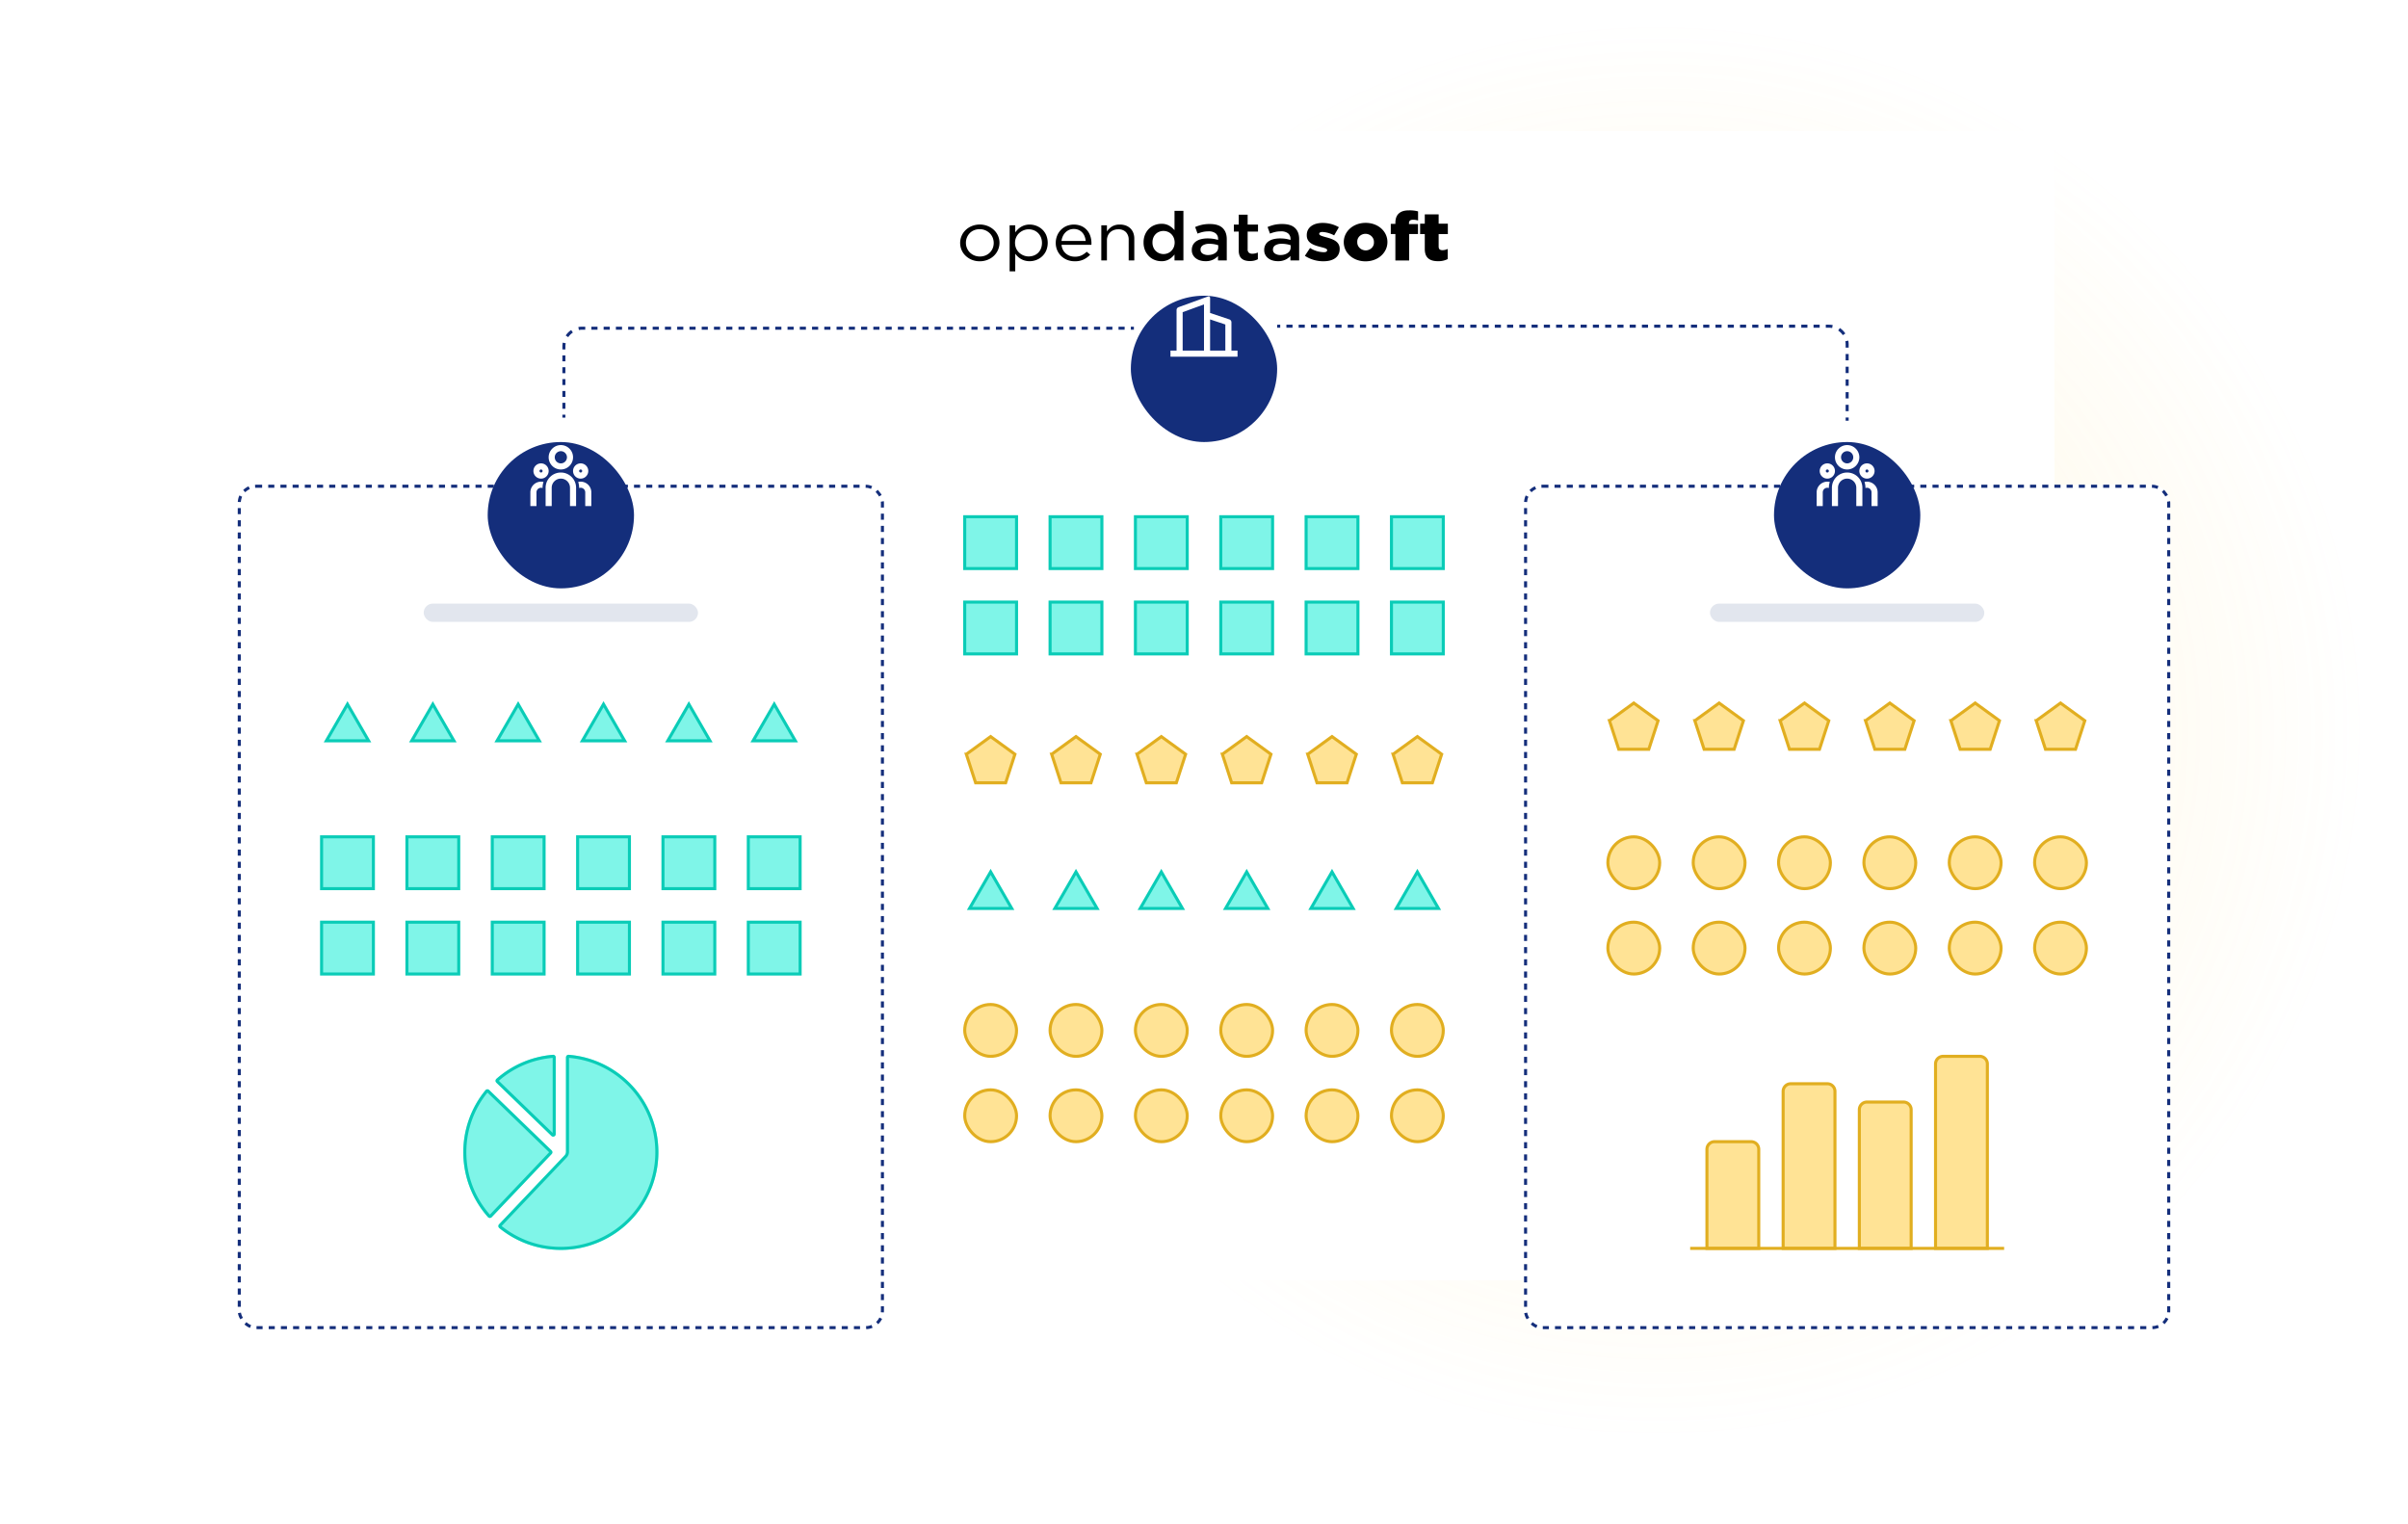<svg xmlns="http://www.w3.org/2000/svg" fill="none" viewBox="0 0 790 500">
  <defs>
    <filter id="b" width="610" height="429" x="90" y="17" color-interpolation-filters="sRGB" filterUnits="userSpaceOnUse">
      <feFlood flood-opacity="0" result="BackgroundImageFix"/>
      <feColorMatrix in="SourceAlpha" result="hardAlpha" values="0 0 0 0 0 0 0 0 0 0 0 0 0 0 0 0 0 0 127 0"/>
      <feOffset dy="13"/>
      <feGaussianBlur stdDeviation="13"/>
      <feComposite in2="hardAlpha" operator="out"/>
      <feColorMatrix values="0 0 0 0 0 0 0 0 0 0 0 0 0 0 0 0 0 0 0.13 0"/>
      <feBlend in2="BackgroundImageFix" result="effect1_dropShadow_1352_25795"/>
      <feBlend in="SourceGraphic" in2="effect1_dropShadow_1352_25795" result="shape"/>
    </filter>
    <filter id="c" width="100" height="100" x="345" y="71" color-interpolation-filters="sRGB" filterUnits="userSpaceOnUse">
      <feFlood flood-opacity="0" result="BackgroundImageFix"/>
      <feColorMatrix in="SourceAlpha" result="hardAlpha" values="0 0 0 0 0 0 0 0 0 0 0 0 0 0 0 0 0 0 127 0"/>
      <feOffset dy="13"/>
      <feGaussianBlur stdDeviation="13"/>
      <feColorMatrix values="0 0 0 0 0 0 0 0 0 0 0 0 0 0 0 0 0 0 0.13 0"/>
      <feBlend in2="BackgroundImageFix" result="effect1_dropShadow_1352_25795"/>
      <feBlend in="SourceGraphic" in2="effect1_dropShadow_1352_25795" result="shape"/>
    </filter>
    <filter id="d" width="238" height="303" x="65" y="146" color-interpolation-filters="sRGB" filterUnits="userSpaceOnUse">
      <feFlood flood-opacity="0" result="BackgroundImageFix"/>
      <feColorMatrix in="SourceAlpha" result="hardAlpha" values="0 0 0 0 0 0 0 0 0 0 0 0 0 0 0 0 0 0 127 0"/>
      <feOffset dy="3"/>
      <feGaussianBlur stdDeviation="6.5"/>
      <feComposite in2="hardAlpha" operator="out"/>
      <feColorMatrix values="0 0 0 0 0 0 0 0 0 0 0 0 0 0 0 0 0 0 0.06 0"/>
      <feBlend in2="BackgroundImageFix" result="effect1_dropShadow_1352_25795"/>
      <feBlend in="SourceGraphic" in2="effect1_dropShadow_1352_25795" result="shape"/>
    </filter>
    <filter id="e" width="238" height="303" x="487" y="146" color-interpolation-filters="sRGB" filterUnits="userSpaceOnUse">
      <feFlood flood-opacity="0" result="BackgroundImageFix"/>
      <feColorMatrix in="SourceAlpha" result="hardAlpha" values="0 0 0 0 0 0 0 0 0 0 0 0 0 0 0 0 0 0 127 0"/>
      <feOffset dy="3"/>
      <feGaussianBlur stdDeviation="6.5"/>
      <feComposite in2="hardAlpha" operator="out"/>
      <feColorMatrix values="0 0 0 0 0 0 0 0 0 0 0 0 0 0 0 0 0 0 0.06 0"/>
      <feBlend in2="BackgroundImageFix" result="effect1_dropShadow_1352_25795"/>
      <feBlend in="SourceGraphic" in2="effect1_dropShadow_1352_25795" result="shape"/>
    </filter>
    <filter id="f" width="100" height="100" x="134" y="119" color-interpolation-filters="sRGB" filterUnits="userSpaceOnUse">
      <feFlood flood-opacity="0" result="BackgroundImageFix"/>
      <feColorMatrix in="SourceAlpha" result="hardAlpha" values="0 0 0 0 0 0 0 0 0 0 0 0 0 0 0 0 0 0 127 0"/>
      <feOffset dy="13"/>
      <feGaussianBlur stdDeviation="13"/>
      <feColorMatrix values="0 0 0 0 0 0 0 0 0 0 0 0 0 0 0 0 0 0 0.13 0"/>
      <feBlend in2="BackgroundImageFix" result="effect1_dropShadow_1352_25795"/>
      <feBlend in="SourceGraphic" in2="effect1_dropShadow_1352_25795" result="shape"/>
    </filter>
    <filter id="g" width="100" height="100" x="556" y="119" color-interpolation-filters="sRGB" filterUnits="userSpaceOnUse">
      <feFlood flood-opacity="0" result="BackgroundImageFix"/>
      <feColorMatrix in="SourceAlpha" result="hardAlpha" values="0 0 0 0 0 0 0 0 0 0 0 0 0 0 0 0 0 0 127 0"/>
      <feOffset dy="13"/>
      <feGaussianBlur stdDeviation="13"/>
      <feColorMatrix values="0 0 0 0 0 0 0 0 0 0 0 0 0 0 0 0 0 0 0.13 0"/>
      <feBlend in2="BackgroundImageFix" result="effect1_dropShadow_1352_25795"/>
      <feBlend in="SourceGraphic" in2="effect1_dropShadow_1352_25795" result="shape"/>
    </filter>
    <radialGradient id="a" cx="0" cy="0" r="1" gradientTransform="rotate(90 152 391.5) scale(233.5)" gradientUnits="userSpaceOnUse">
      <stop offset=".427" stop-color="#FFD45C"/>
      <stop offset="1" stop-color="#FFD45C" stop-opacity="0"/>
    </radialGradient>
  </defs>
  <circle cx="543.5" cy="239.5" r="233.5" fill="url(#a)" fill-opacity=".13"/>
  <g filter="url(#b)">
    <rect width="558" height="377" x="116" y="30" fill="#fff" rx="6"/>
    <path fill="#000" d="M471.792 72.68a6.882 6.882 0 003.16-.692v-3.322a4.232 4.232 0 01-1.724.402c-.838 0-1.245-.357-1.245-1.203v-4.08H475v-3.412h-3.017V57.32h-4.55v3.054h-1.531v3.41h1.532v4.907c0 2.876 1.629 3.99 4.359 3.99l-.001-.001zm-14.007-.245h4.526v-8.673h2.897v-3.254h-2.969v-.289c0-.78.455-1.137 1.292-1.137a5.77 5.77 0 011.7.245V56.34a10.613 10.613 0 00-2.968-.335c-1.533 0-2.586.313-3.376 1.049-.767.713-1.102 1.738-1.102 3.12v.268h-1.509v3.322h1.509v8.672zm-9.745-3.299a2.986 2.986 0 01-1.085-.223 2.82 2.82 0 01-.907-.597 2.603 2.603 0 01-.587-.878 2.454 2.454 0 01-.176-1.021v-.047a2.366 2.366 0 01.159-1.01c.126-.324.321-.62.575-.87.253-.251.559-.45.898-.587a2.887 2.887 0 011.074-.208c.374.006.743.082 1.085.223.342.14.65.344.907.597.256.254.456.552.587.878.131.326.191.674.176 1.021v.045c.021.343-.032.687-.158 1.01-.126.324-.322.62-.575.871-.254.25-.559.45-.899.587a2.885 2.885 0 01-1.074.208v.001zm-.049 3.587c4.167 0 7.182-2.876 7.182-6.309v-.045c0-3.433-2.994-6.264-7.136-6.264-4.167 0-7.182 2.876-7.182 6.309v.044c0 3.434 2.994 6.265 7.136 6.265zm-13.768-.022c3.16 0 5.292-1.383 5.292-4.035v-.044c0-2.34-2.036-3.165-4.599-3.834-1.365-.38-2.107-.602-2.107-1.07v-.046c0-.335.359-.58 1.054-.58a9.23 9.23 0 013.832 1.115l1.556-2.676a10.7 10.7 0 00-5.341-1.404c-2.993 0-5.196 1.426-5.196 3.992v.044c0 2.43 2.036 3.233 4.599 3.857 1.365.356 2.083.557 2.083 1.025v.044c0 .424-.359.646-1.15.646a8.839 8.839 0 01-4.453-1.382l-1.701 2.563a10.992 10.992 0 006.131 1.785zm-10.798-5.26a7.901 7.901 0 00-1.305-.335 9.126 9.126 0 00-1.593-.134 3.946 3.946 0 00-2.131.491 1.652 1.652 0 00-.582.609c-.134.246-.197.52-.184.796v.044c-.013.254.045.507.169.733.124.227.309.42.537.56.517.31 1.123.465 1.737.445.45.004.898-.056 1.328-.178a3.53 3.53 0 001.066-.502c.296-.207.537-.474.706-.78.171-.315.257-.663.252-1.015v-.734zm-.073 4.992v-1.45a5.363 5.363 0 01-1.653 1.203 5.542 5.542 0 01-2.443.49 6.195 6.195 0 01-1.724-.234 4.353 4.353 0 01-1.425-.691 3.405 3.405 0 01-1.017-1.207 3.149 3.149 0 01-.335-1.501V69a3.479 3.479 0 01.383-1.672 3.317 3.317 0 011.065-1.181 4.946 4.946 0 011.628-.702 8.489 8.489 0 012.047-.235c.654-.008 1.307.037 1.952.134.523.087 1.039.206 1.545.357v-.289a2.201 2.201 0 00-.174-1.02 2.349 2.349 0 00-.628-.853 3.613 3.613 0 00-2.311-.646 8.289 8.289 0 00-1.916.2c-.579.14-1.148.32-1.7.535l-.79-2.162a14.052 14.052 0 012.155-.713 11.402 11.402 0 012.658-.268c1.883 0 3.28.435 4.191 1.305.911.87 1.365 2.091 1.362 3.665v6.978h-2.874.004zm-14.033-3.682c-.021.204.005.41.075.605.07.194.183.373.332.524.322.247.733.371 1.15.346.624 0 1.239-.137 1.796-.4v2.206c-.37.194-.764.344-1.174.447-.469.11-.952.162-1.436.155a5.741 5.741 0 01-1.467-.178 3.066 3.066 0 01-1.17-.582 2.575 2.575 0 01-.761-1.06 4.414 4.414 0 01-.266-1.643v-6.212h-1.604v-2.296h1.604v-3.232h2.922v3.233h3.4v2.296h-3.4v5.791h-.001zm-9.65-1.31a7.876 7.876 0 00-1.305-.335 9.117 9.117 0 00-1.593-.134 3.95 3.95 0 00-2.131.491 1.642 1.642 0 00-.581.609c-.135.246-.198.52-.185.796v.044c-.013.254.045.507.169.733.124.227.309.42.537.56.517.31 1.123.465 1.737.445.45.004.898-.056 1.329-.178a3.524 3.524 0 001.065-.502c.296-.207.537-.474.706-.78.171-.315.257-.663.252-1.015v-.734zm-.072 4.992v-1.45a5.379 5.379 0 01-1.654 1.203 5.542 5.542 0 01-2.443.49 6.195 6.195 0 01-1.724-.234 4.363 4.363 0 01-1.425-.691 3.415 3.415 0 01-1.017-1.207 3.16 3.16 0 01-.335-1.501V69a3.49 3.49 0 01.383-1.672 3.317 3.317 0 011.065-1.181 4.946 4.946 0 011.628-.702 8.483 8.483 0 012.047-.235c.654-.008 1.307.037 1.952.134.523.087 1.039.206 1.545.357v-.289a2.201 2.201 0 00-.174-1.02 2.352 2.352 0 00-.629-.853 3.611 3.611 0 00-2.311-.646 8.274 8.274 0 00-1.915.2c-.58.14-1.149.32-1.701.535l-.79-2.162a14.063 14.063 0 012.155-.713 11.402 11.402 0 012.658-.268c1.884 0 3.28.435 4.191 1.305.911.87 1.366 2.092 1.365 3.667v6.976h-2.872.001zm-14.522-7.445a3.783 3.783 0 00-.8-1.192 3.49 3.49 0 00-1.161-.766 3.804 3.804 0 00-2.787-.015 3.424 3.424 0 00-1.158.748c-.345.344-.613.75-.787 1.192a4.173 4.173 0 00-.286 1.594 4.138 4.138 0 00.286 1.571 3.462 3.462 0 001.945 1.95 3.737 3.737 0 002.106.2 3.568 3.568 0 001.843-.969c.344-.348.615-.752.8-1.192a4.228 4.228 0 000-3.121h-.001zm.252 7.445v-1.96a6.345 6.345 0 01-1.733 1.56 4.776 4.776 0 01-2.567.646 6.045 6.045 0 01-2.175-.401 5.417 5.417 0 01-1.863-1.193 6.077 6.077 0 01-1.314-1.928 6.41 6.41 0 01-.501-2.608 6.506 6.506 0 01.49-2.608 5.909 5.909 0 011.302-1.929 5.378 5.378 0 011.875-1.192 6.13 6.13 0 012.185-.401 4.9 4.9 0 012.58.625 6.93 6.93 0 011.72 1.45V56.16h2.921v16.274h-2.92zm-22.173 0h-1.843V60.91h1.843v2.006c.42-.63.974-1.172 1.628-1.593a4.702 4.702 0 012.61-.658 5.574 5.574 0 011.999.334c.564.21 1.071.534 1.485.948.416.422.734.919.934 1.46.222.603.332 1.236.324 1.873v7.155h-1.844V65.7a3.543 3.543 0 00-.885-2.541 3.226 3.226 0 00-1.157-.732 3.418 3.418 0 00-1.381-.204 4.158 4.158 0 00-1.473.256 3.49 3.49 0 00-1.186.736c-.341.329-.606.72-.778 1.148a3.83 3.83 0 00-.277 1.473v6.598h.001zm-6.968-6.397a5.595 5.595 0 00-.346-1.494 3.907 3.907 0 00-.761-1.248 3.668 3.668 0 00-1.188-.858 3.877 3.877 0 00-1.631-.323 3.712 3.712 0 00-1.498.3c-.46.2-.874.48-1.219.826a4.35 4.35 0 00-.857 1.237 4.975 4.975 0 00-.428 1.56h7.928zm-7.449 2.931c.24.464.573.88.982 1.226.391.33.846.587 1.341.758a4.73 4.73 0 001.556.256 5.044 5.044 0 002.215-.445 6.567 6.567 0 001.688-1.182l1.15.96a7.511 7.511 0 01-2.132 1.57 6.683 6.683 0 01-2.97.591 6.582 6.582 0 01-2.394-.433 6.004 6.004 0 01-1.969-1.226 5.833 5.833 0 01-1.341-1.906 5.945 5.945 0 01-.497-2.453c-.006-.803.144-1.6.443-2.352a5.827 5.827 0 011.234-1.918 5.745 5.745 0 011.879-1.281 6.355 6.355 0 012.414-.468 6.358 6.358 0 012.412.478 5.323 5.323 0 011.82 1.305c.507.572.89 1.23 1.125 1.94.26.771.389 1.576.383 2.385v.245a1.996 1.996 0 01-.024.288h-9.795c.049.577.211 1.14.478 1.662h.002zm-7.243-4.126a4.327 4.327 0 00-.945-1.41 4.103 4.103 0 00-1.389-.898 4.55 4.55 0 00-1.677-.31c-.572 0-1.139.11-1.664.322a4.742 4.742 0 00-1.436.898 4.194 4.194 0 00-1.006 1.4 4.352 4.352 0 00-.371 1.818 4.427 4.427 0 00.371 1.828 4.188 4.188 0 001.005 1.408c.415.38.902.684 1.437.899a4.432 4.432 0 001.664.321c.578.002 1.151-.1 1.688-.299a4 4 0 001.389-.866c.408-.403.726-.878.934-1.398.24-.6.358-1.236.347-1.876a4.69 4.69 0 00-.347-1.841v.004zm1.736 4.362a5.8 5.8 0 01-1.328 1.882 5.862 5.862 0 01-1.892 1.182 6.032 6.032 0 01-2.191.413 5.886 5.886 0 01-1.581-.201 5.513 5.513 0 01-1.291-.535c-.38-.22-.73-.482-1.042-.78a7.137 7.137 0 01-.827-.936V76h-1.845V60.909h1.843v2.318a9.06 9.06 0 01.85-.981c.31-.31.66-.584 1.042-.814a5.443 5.443 0 012.849-.77c1.526.01 2.987.573 4.071 1.572a5.706 5.706 0 011.341 1.884 6.684 6.684 0 01.001 5.085zm-17.564-4.266a4.36 4.36 0 00-.969-1.434 4.674 4.674 0 00-1.461-.967 4.61 4.61 0 00-1.82-.357 4.801 4.801 0 00-1.843.345 4.104 4.104 0 00-1.426.955c-.399.418-.711.9-.922 1.424a4.504 4.504 0 00-.335 1.745 4.457 4.457 0 001.305 3.18 4.61 4.61 0 003.266 1.312 4.81 4.81 0 001.844-.344 4.322 4.322 0 001.436-.945c.407-.41.725-.89.938-1.412a4.673 4.673 0 00-.012-3.502h-.001zm1.749 4.053a6.056 6.056 0 01-1.353 1.929 6.346 6.346 0 01-2.059 1.304 6.892 6.892 0 01-2.586.481 6.722 6.722 0 01-2.562-.48 6.539 6.539 0 01-2.036-1.294A5.776 5.776 0 01315 66.705a5.796 5.796 0 01.479-2.33 5.812 5.812 0 011.345-1.933 6.324 6.324 0 012.043-1.3 7 7 0 013.823-.385c1.286.23 2.47.815 3.396 1.678a5.795 5.795 0 011.34 1.907 5.812 5.812 0 01-.012 4.648"/>
    <path fill="#3BF0DC" fill-opacity=".65" stroke="#0ACCB7" d="M316.5 156.5h17v17h-17zM344.5 156.5h17v17h-17zM372.5 156.5h17v17h-17zM400.5 156.5h17v17h-17zM428.5 156.5h17v17h-17zM456.5 156.5h17v17h-17z"/>
    <g>
      <path fill="#3BF0DC" fill-opacity=".65" stroke="#0ACCB7" d="M316.5 184.5h17v17h-17zM344.5 184.5h17v17h-17zM372.5 184.5h17v17h-17zM400.5 184.5h17v17h-17zM428.5 184.5h17v17h-17zM456.5 184.5h17v17h-17z"/>
    </g>
    <g>
      <path fill="#FFD45C" fill-opacity=".65" stroke="#E1AE20" d="M317.028 234.41l7.972-5.792 7.972 5.792-3.045 9.371h-9.854l-3.045-9.371zM345.028 234.41l7.972-5.792 7.972 5.792-3.045 9.371h-9.854l-3.045-9.371zM373.028 234.41l7.972-5.792 7.972 5.792-3.045 9.371h-9.854l-3.045-9.371zM401.028 234.41l7.972-5.792 7.972 5.792-3.045 9.371h-9.854l-3.045-9.371zM429.028 234.41l7.972-5.792 7.972 5.792-3.045 9.371h-9.854l-3.045-9.371zM457.028 234.41l7.972-5.792 7.972 5.792-3.045 9.371h-9.854l-3.045-9.371z"/>
    </g>
    <g>
      <path fill="#3BF0DC" fill-opacity=".65" stroke="#0ACCB7" d="M318.072 285L325 273l6.928 12h-13.856zM346.072 285L353 273l6.928 12h-13.856zM374.072 285L381 273l6.928 12h-13.856zM402.072 285L409 273l6.928 12h-13.856zM430.072 285L437 273l6.928 12h-13.856zM458.072 285L465 273l6.928 12h-13.856z"/>
    </g>
    <g>
      <rect width="17" height="17" x="316.5" y="316.5" fill="#FFD45C" fill-opacity=".65" stroke="#E1AE20" rx="8.5"/>
      <rect width="17" height="17" x="344.5" y="316.5" fill="#FFD45C" fill-opacity=".65" stroke="#E1AE20" rx="8.5"/>
      <rect width="17" height="17" x="372.5" y="316.5" fill="#FFD45C" fill-opacity=".65" stroke="#E1AE20" rx="8.5"/>
      <rect width="17" height="17" x="400.5" y="316.5" fill="#FFD45C" fill-opacity=".65" stroke="#E1AE20" rx="8.5"/>
      <rect width="17" height="17" x="428.5" y="316.5" fill="#FFD45C" fill-opacity=".65" stroke="#E1AE20" rx="8.5"/>
      <rect width="17" height="17" x="456.5" y="316.5" fill="#FFD45C" fill-opacity=".65" stroke="#E1AE20" rx="8.5"/>
      <g>
        <rect width="17" height="17" x="316.5" y="344.5" fill="#FFD45C" fill-opacity=".65" stroke="#E1AE20" rx="8.5"/>
        <rect width="17" height="17" x="344.5" y="344.5" fill="#FFD45C" fill-opacity=".65" stroke="#E1AE20" rx="8.5"/>
        <rect width="17" height="17" x="372.5" y="344.5" fill="#FFD45C" fill-opacity=".65" stroke="#E1AE20" rx="8.5"/>
        <rect width="17" height="17" x="400.5" y="344.5" fill="#FFD45C" fill-opacity=".65" stroke="#E1AE20" rx="8.5"/>
        <rect width="17" height="17" x="428.5" y="344.5" fill="#FFD45C" fill-opacity=".65" stroke="#E1AE20" rx="8.5"/>
        <rect width="17" height="17" x="456.5" y="344.5" fill="#FFD45C" fill-opacity=".65" stroke="#E1AE20" rx="8.5"/>
      </g>
    </g>
  </g>
  <g filter="url(#c)">
    <rect width="48" height="48" x="371" y="84" fill="#142E7B" rx="24"/>
  </g>
  <path fill="#fff" d="M386 115v-13.3a1 1 0 01.658-.94l9.671-3.516a.5.5 0 01.671.47v4.953l6.316 2.105a1.001 1.001 0 01.684.949V115h2v2h-22v-2h2zm2 0h7V99.855l-7 2.546V115zm14 0v-8.558l-5-1.667V115h5z"/>
  <path fill="#142E7B" d="M184.5 137v-.973h1V137h-1zm0-2.918v-1.945h1v1.945h-1zm0-3.89v-1.946h1v1.946h-1zm0-3.891v-1.945h1v1.945h-1zm0-3.89v-1.946h1v1.946h-1zm0-3.891v-1.945h1v1.945h-1zm0-3.89v-.973h1v.973h-1zm0-.973c0-.434.042-.858.124-1.268l.981.194a5.502 5.502 0 00-.105 1.074h-1zm1.095-3.612a6.539 6.539 0 011.793-1.793l.556.831c-.6.402-1.116.918-1.518 1.518l-.831-.556zm4.137-2.764a6.476 6.476 0 011.268-.124v1c-.368 0-.727.036-1.074.105l-.194-.981zm1.268-.124h1.006v1H191v-1zm3.017 0h2.011v1h-2.011v-1zm4.022 0h2.011v1h-2.011v-1zm4.022 0h2.011v1h-2.011v-1zm4.022 0h2.011v1h-2.011v-1zm4.023 0h2.011v1h-2.011v-1zm4.022 0h2.011v1h-2.011v-1zm4.022 0h2.011v1h-2.011v-1zm4.022 0h2.011v1h-2.011v-1zm4.022 0h2.012v1h-2.012v-1zm4.023 0h2.011v1h-2.011v-1zm4.022 0h2.011v1h-2.011v-1zm4.022 0h2.011v1h-2.011v-1zm4.022 0h2.011v1h-2.011v-1zm4.023 0h2.011v1h-2.011v-1zm4.022 0h2.011v1h-2.011v-1zm4.022 0h2.011v1h-2.011v-1zm4.022 0h2.011v1h-2.011v-1zm4.022 0h2.012v1h-2.012v-1zm4.023 0h2.011v1h-2.011v-1zm4.022 0h2.011v1h-2.011v-1zm4.022 0h2.011v1h-2.011v-1zm4.022 0h2.011v1h-2.011v-1zm4.023 0h2.011v1h-2.011v-1zm4.022 0h2.011v1h-2.011v-1zm4.022 0h2.011v1h-2.011v-1zm4.022 0h2.011v1h-2.011v-1zm4.022 0h2.012v1h-2.012v-1zm4.023 0h2.011v1h-2.011v-1zm4.022 0h2.011v1h-2.011v-1zm4.022 0h2.011v1h-2.011v-1zm4.022 0h2.011v1h-2.011v-1zm4.022 0h2.012v1h-2.012v-1zm4.023 0h2.011v1h-2.011v-1zm4.022 0h2.011v1h-2.011v-1zm4.022 0h2.011v1h-2.011v-1zm4.022 0h2.011v1h-2.011v-1zm4.023 0h2.011v1h-2.011v-1zm4.022 0h2.011v1h-2.011v-1zm4.022 0h2.011v1h-2.011v-1zm4.022 0h2.011v1h-2.011v-1zm4.022 0h2.012v1h-2.012v-1zm4.023 0h2.011v1h-2.011v-1zm4.022 0h2.011v1h-2.011v-1zm4.022 0h2.011v1h-2.011v-1zm4.022 0H372v1h-1.006v-1zM606.5 138v-1.042h-1V138h1zm0-3.125v-2.083h-1v2.083h1zm0-4.166v-2.083h-1v2.083h1zm0-4.166v-2.083h-1v2.083h1zm0-4.166v-2.083h-1v2.083h1zm0-4.166v-2.084h-1v2.084h1zm0-4.167v-1.041h-1v1.041h1zm0-1.041a6.46 6.46 0 00-.124-1.268l-.981.194c.069.347.105.706.105 1.074h1zm-1.095-3.612a6.539 6.539 0 00-1.793-1.793l-.556.831c.6.402 1.116.918 1.518 1.518l.831-.556zm-4.137-2.765a6.553 6.553 0 00-1.268-.123v1c.368 0 .727.036 1.074.104l.194-.981zm-1.268-.123h-1.006v1H600v-1zm-3.017 0h-2.011v1h2.011v-1zm-4.022 0h-2.011v1h2.011v-1zm-4.022 0h-2.011v1h2.011v-1zm-4.022 0h-2.011v1h2.011v-1zm-4.023 0h-2.011v1h2.011v-1zm-4.022 0h-2.011v1h2.011v-1zm-4.022 0h-2.011v1h2.011v-1zm-4.022 0h-2.011v1h2.011v-1zm-4.022 0h-2.012v1h2.012v-1zm-4.023 0h-2.011v1h2.011v-1zm-4.022 0h-2.011v1h2.011v-1zm-4.022 0h-2.011v1h2.011v-1zm-4.022 0h-2.011v1h2.011v-1zm-4.023 0h-2.011v1h2.011v-1zm-4.022 0h-2.011v1h2.011v-1zm-4.022 0h-2.011v1h2.011v-1zm-4.022 0h-2.011v1h2.011v-1zm-4.022 0h-2.012v1h2.012v-1zm-4.023 0h-2.011v1h2.011v-1zm-4.022 0h-2.011v1h2.011v-1zm-4.022 0h-2.011v1h2.011v-1zm-4.022 0h-2.011v1h2.011v-1zm-4.023 0h-2.011v1h2.011v-1zm-4.022 0h-2.011v1h2.011v-1zm-4.022 0h-2.011v1h2.011v-1zm-4.022 0h-2.011v1h2.011v-1zm-4.022 0h-2.012v1h2.012v-1zm-4.023 0h-2.011v1h2.011v-1zm-4.022 0h-2.011v1h2.011v-1zm-4.022 0h-2.011v1h2.011v-1zm-4.022 0h-2.011v1h2.011v-1zm-4.022 0h-2.012v1h2.012v-1zm-4.023 0h-2.011v1h2.011v-1zm-4.022 0h-2.011v1h2.011v-1zm-4.022 0h-2.011v1h2.011v-1zm-4.022 0h-2.011v1h2.011v-1zm-4.023 0h-2.011v1h2.011v-1zm-4.022 0h-2.011v1h2.011v-1zm-4.022 0h-2.011v1h2.011v-1zm-4.022 0h-2.011v1h2.011v-1zm-4.022 0h-2.012v1h2.012v-1zm-4.023 0h-2.011v1h2.011v-1zm-4.022 0h-2.011v1h2.011v-1zm-4.022 0h-2.011v1h2.011v-1zm-4.022 0H419v1h1.006v-1z"/>
  <g filter="url(#d)">
    <rect width="212" height="277" x="78" y="156" fill="#fff" rx="6"/>
    <rect width="90" height="6" x="139" y="195" fill="#E2E6EE" rx="3"/>
    <path fill="#3BF0DC" fill-opacity=".65" stroke="#0ACCB7" d="M107.072 240L114 228l6.928 12h-13.856zM135.072 240L142 228l6.928 12h-13.856zM163.072 240L170 228l6.928 12h-13.856zM191.072 240L198 228l6.928 12h-13.856zM219.072 240L226 228l6.928 12h-13.856zM247.072 240L254 228l6.928 12h-13.856z"/>
    <g>
      <path fill="#3BF0DC" fill-opacity=".65" stroke="#0ACCB7" d="M105.5 271.5h17v17h-17zM133.5 271.5h17v17h-17zM161.5 271.5h17v17h-17zM189.5 271.5h17v17h-17zM217.5 271.5h17v17h-17zM245.5 271.5h17v17h-17z"/>
      <g>
        <path fill="#3BF0DC" fill-opacity=".65" stroke="#0ACCB7" d="M105.5 299.5h17v17h-17zM133.5 299.5h17v17h-17zM161.5 299.5h17v17h-17zM189.5 299.5h17v17h-17zM217.5 299.5h17v17h-17zM245.5 299.5h17v17h-17z"/>
      </g>
    </g>
    <g>
      <path fill="#3BF0DC" fill-opacity=".65" d="M185.955 343.224a.843.843 0 00-.271.619v30.986c0 .434-.167.849-.465 1.163l-21.482 22.611a.847.847 0 00.079 1.236C169.325 404.328 176.352 407 184 407c17.661 0 32-14.362 32-32.051 0-16.813-12.955-30.62-29.406-31.946a.836.836 0 00-.639.221z"/>
      <path fill="#3BF0DC" fill-opacity=".65" d="M159.86 354.323a.844.844 0 00-.601.307A31.938 31.938 0 00152 374.949a31.943 31.943 0 008.083 21.282.838.838 0 001.237.022l19.672-20.705a.845.845 0 00-.025-1.188l-20.472-19.8a.846.846 0 00-.635-.237zM182.045 343.224a.836.836 0 00-.639-.221 31.837 31.837 0 00-18.543 7.891.847.847 0 00-.027 1.24l18.053 17.461a.841.841 0 001.427-.607v-25.145a.843.843 0 00-.271-.619z"/>
      <path fill="#0ACCB7" fill-rule="evenodd" d="M185.219 375.992c.298-.314.465-.729.465-1.163v-30.986a.843.843 0 01.91-.84C203.045 344.329 216 358.136 216 374.949 216 392.638 201.661 407 184 407c-7.648 0-14.675-2.672-20.184-7.161a.847.847 0 01-.079-1.236l21.482-22.611zm-20.641 23.177l21.366-22.489c.474-.498.74-1.159.74-1.851v-30.815C202.538 345.379 215 358.718 215 374.949 215 392.087 201.107 406 184 406c-7.351 0-14.105-2.546-19.422-6.831zm-3.258-2.916a.838.838 0 01-1.237-.022A31.943 31.943 0 01152 374.949a31.938 31.938 0 017.259-20.319.844.844 0 01.601-.307.846.846 0 01.635.237l20.472 19.8a.845.845 0 01.025 1.188l-19.672 20.705zm-1.397-40.855l20.237 19.573-19.444 20.466A30.943 30.943 0 01153 374.949a30.937 30.937 0 016.923-19.551zm20.349 19.681zm-19.677 20.485zm2.241-43.43a.847.847 0 01.027-1.24 31.837 31.837 0 0118.543-7.891.843.843 0 01.91.84v25.145a.841.841 0 01-1.427.607l-18.053-17.461zm.816-.602a30.834 30.834 0 0117.664-7.518v24.602l-17.664-17.084z" clip-rule="evenodd"/>
    </g>
    <rect width="211" height="276" x="78.5" y="156.5" stroke="#142E7B" stroke-dasharray="2 2" rx="5.5"/>
  </g>
  <g filter="url(#e)">
    <rect width="212" height="277" x="500" y="156" fill="#fff" rx="6"/>
    <rect width="90" height="6" x="561" y="195" fill="#E2E6EE" rx="3"/>
    <path fill="#FFD45C" fill-opacity=".65" stroke="#E1AE20" d="M528.028 233.41l7.972-5.792 7.972 5.792-3.045 9.371h-9.854l-3.045-9.371zM556.028 233.41l7.972-5.792 7.972 5.792-3.045 9.371h-9.854l-3.045-9.371zM584.028 233.41l7.972-5.792 7.972 5.792-3.045 9.371h-9.854l-3.045-9.371zM612.028 233.41l7.972-5.792 7.972 5.792-3.045 9.371h-9.854l-3.045-9.371zM640.028 233.41l7.972-5.792 7.972 5.792-3.045 9.371h-9.854l-3.045-9.371zM668.028 233.41l7.972-5.792 7.972 5.792-3.045 9.371h-9.854l-3.045-9.371z"/>
    <g>
      <rect width="17" height="17" x="527.5" y="271.5" fill="#FFD45C" fill-opacity=".65" stroke="#E1AE20" rx="8.5"/>
      <rect width="17" height="17" x="555.5" y="271.5" fill="#FFD45C" fill-opacity=".65" stroke="#E1AE20" rx="8.5"/>
      <rect width="17" height="17" x="583.5" y="271.5" fill="#FFD45C" fill-opacity=".65" stroke="#E1AE20" rx="8.5"/>
      <rect width="17" height="17" x="611.5" y="271.5" fill="#FFD45C" fill-opacity=".65" stroke="#E1AE20" rx="8.5"/>
      <rect width="17" height="17" x="639.5" y="271.5" fill="#FFD45C" fill-opacity=".65" stroke="#E1AE20" rx="8.5"/>
      <rect width="17" height="17" x="667.5" y="271.5" fill="#FFD45C" fill-opacity=".65" stroke="#E1AE20" rx="8.5"/>
      <g>
        <rect width="17" height="17" x="527.5" y="299.5" fill="#FFD45C" fill-opacity=".65" stroke="#E1AE20" rx="8.5"/>
        <rect width="17" height="17" x="555.5" y="299.5" fill="#FFD45C" fill-opacity=".65" stroke="#E1AE20" rx="8.5"/>
        <rect width="17" height="17" x="583.5" y="299.5" fill="#FFD45C" fill-opacity=".65" stroke="#E1AE20" rx="8.5"/>
        <rect width="17" height="17" x="611.5" y="299.5" fill="#FFD45C" fill-opacity=".65" stroke="#E1AE20" rx="8.5"/>
        <rect width="17" height="17" x="639.5" y="299.5" fill="#FFD45C" fill-opacity=".65" stroke="#E1AE20" rx="8.5"/>
        <rect width="17" height="17" x="667.5" y="299.5" fill="#FFD45C" fill-opacity=".65" stroke="#E1AE20" rx="8.5"/>
      </g>
    </g>
    <g>
      <path fill="#FFD45C" fill-opacity=".65" d="M562.5 371.5h12a2.5 2.5 0 012.5 2.5v32.5h-17V374a2.5 2.5 0 012.5-2.5z"/>
      <path stroke="#E1AE20" d="M562.5 371.5h12a2.5 2.5 0 012.5 2.5v32.5h-17V374a2.5 2.5 0 012.5-2.5z"/>
      <path fill="#FFD45C" fill-opacity=".65" d="M587.5 352.5h12a2.5 2.5 0 012.5 2.5v51.5h-17V355a2.5 2.5 0 012.5-2.5z"/>
      <path stroke="#E1AE20" d="M587.5 352.5h12a2.5 2.5 0 012.5 2.5v51.5h-17V355a2.5 2.5 0 012.5-2.5z"/>
      <g>
        <path fill="#FFD45C" fill-opacity=".65" d="M612.5 358.5h12a2.5 2.5 0 012.5 2.5v45.5h-17V361a2.5 2.5 0 012.5-2.5z"/>
        <path stroke="#E1AE20" d="M612.5 358.5h12a2.5 2.5 0 012.5 2.5v45.5h-17V361a2.5 2.5 0 012.5-2.5z"/>
      </g>
      <g>
        <path fill="#FFD45C" fill-opacity=".65" d="M637.5 343.5h12a2.5 2.5 0 012.5 2.5v60.5h-17V346a2.5 2.5 0 012.5-2.5z"/>
        <path stroke="#E1AE20" d="M637.5 343.5h12a2.5 2.5 0 012.5 2.5v60.5h-17V346a2.5 2.5 0 012.5-2.5z"/>
      </g>
      <path stroke="#E1AE20" d="M554.5 406.5h103"/>
    </g>
    <rect width="211" height="276" x="500.5" y="156.5" stroke="#142E7B" stroke-dasharray="2 2" rx="5.5"/>
  </g>
  <g>
    <g filter="url(#f)">
      <rect width="48" height="48" x="160" y="132" fill="#142E7B" rx="24"/>
    </g>
    <path fill="#fff" d="M184 155c1.326 0 2.598.527 3.536 1.464A5.004 5.004 0 01189 160v6h-2v-6a2.998 2.998 0 00-2.824-2.995L184 157a2.998 2.998 0 00-2.995 2.824L181 160v6h-2v-6c0-1.326.527-2.598 1.464-3.536A5.004 5.004 0 01184 155zm-6.5 3c.279 0 .55.033.81.094a5.957 5.957 0 00-.301 1.575L178 160v.086a1.504 1.504 0 00-.356-.08L177.5 160a1.498 1.498 0 00-1.493 1.356l-.007.144v4.5h-2v-4.5a3.503 3.503 0 013.5-3.5zm13 0a3.503 3.503 0 013.5 3.5v4.5h-2v-4.5a1.498 1.498 0 00-1.356-1.493L190.5 160c-.175 0-.343.03-.5.085V160c0-.666-.108-1.306-.309-1.904a3.42 3.42 0 01.809-.096zm-13-6a2.5 2.5 0 110 5 2.5 2.5 0 010-5zm13 0a2.5 2.5 0 110 5 2.5 2.5 0 010-5zm-13 2a.504.504 0 00-.354.146.504.504 0 000 .708.504.504 0 00.708 0 .504.504 0 000-.708.504.504 0 00-.354-.146zm13 0a.504.504 0 00-.354.146.504.504 0 000 .708.504.504 0 00.708 0 .504.504 0 000-.708.504.504 0 00-.354-.146zm-6.5-8c1.061 0 2.078.421 2.828 1.172a3.995 3.995 0 010 5.656 3.995 3.995 0 01-5.656 0 3.995 3.995 0 010-5.656A3.995 3.995 0 01184 146zm0 2a2 2 0 10.001 4.001A2 2 0 00184 148z"/>
  </g>
  <g>
    <g filter="url(#g)">
      <rect width="48" height="48" x="582" y="132" fill="#142E7B" rx="24"/>
    </g>
    <path fill="#fff" d="M606 155c1.326 0 2.598.527 3.536 1.464A5.004 5.004 0 01611 160v6h-2v-6a2.998 2.998 0 00-2.824-2.995L606 157a2.998 2.998 0 00-2.995 2.824L603 160v6h-2v-6c0-1.326.527-2.598 1.464-3.536A5.004 5.004 0 01606 155zm-6.5 3c.279 0 .55.033.81.094a5.957 5.957 0 00-.301 1.575L600 160v.086a1.504 1.504 0 00-.356-.08L599.5 160a1.498 1.498 0 00-1.493 1.356l-.007.144v4.5h-2v-4.5a3.503 3.503 0 013.5-3.5zm13 0a3.503 3.503 0 013.5 3.5v4.5h-2v-4.5a1.498 1.498 0 00-1.356-1.493L612.5 160c-.175 0-.343.03-.5.085V160c0-.666-.108-1.306-.309-1.904a3.42 3.42 0 01.809-.096zm-13-6a2.5 2.5 0 110 5 2.5 2.5 0 010-5zm13 0a2.5 2.5 0 110 5 2.5 2.5 0 010-5zm-13 2a.504.504 0 00-.354.146.504.504 0 000 .708.504.504 0 00.708 0 .504.504 0 000-.708.504.504 0 00-.354-.146zm13 0a.504.504 0 00-.354.146.504.504 0 000 .708.504.504 0 00.708 0 .504.504 0 000-.708.504.504 0 00-.354-.146zm-6.5-8c1.061 0 2.078.421 2.828 1.172a3.995 3.995 0 010 5.656 3.995 3.995 0 01-5.656 0 3.995 3.995 0 010-5.656A3.995 3.995 0 01606 146zm0 2a2 2 0 10.001 4.001A2 2 0 00606 148z"/>
  </g>
</svg>
